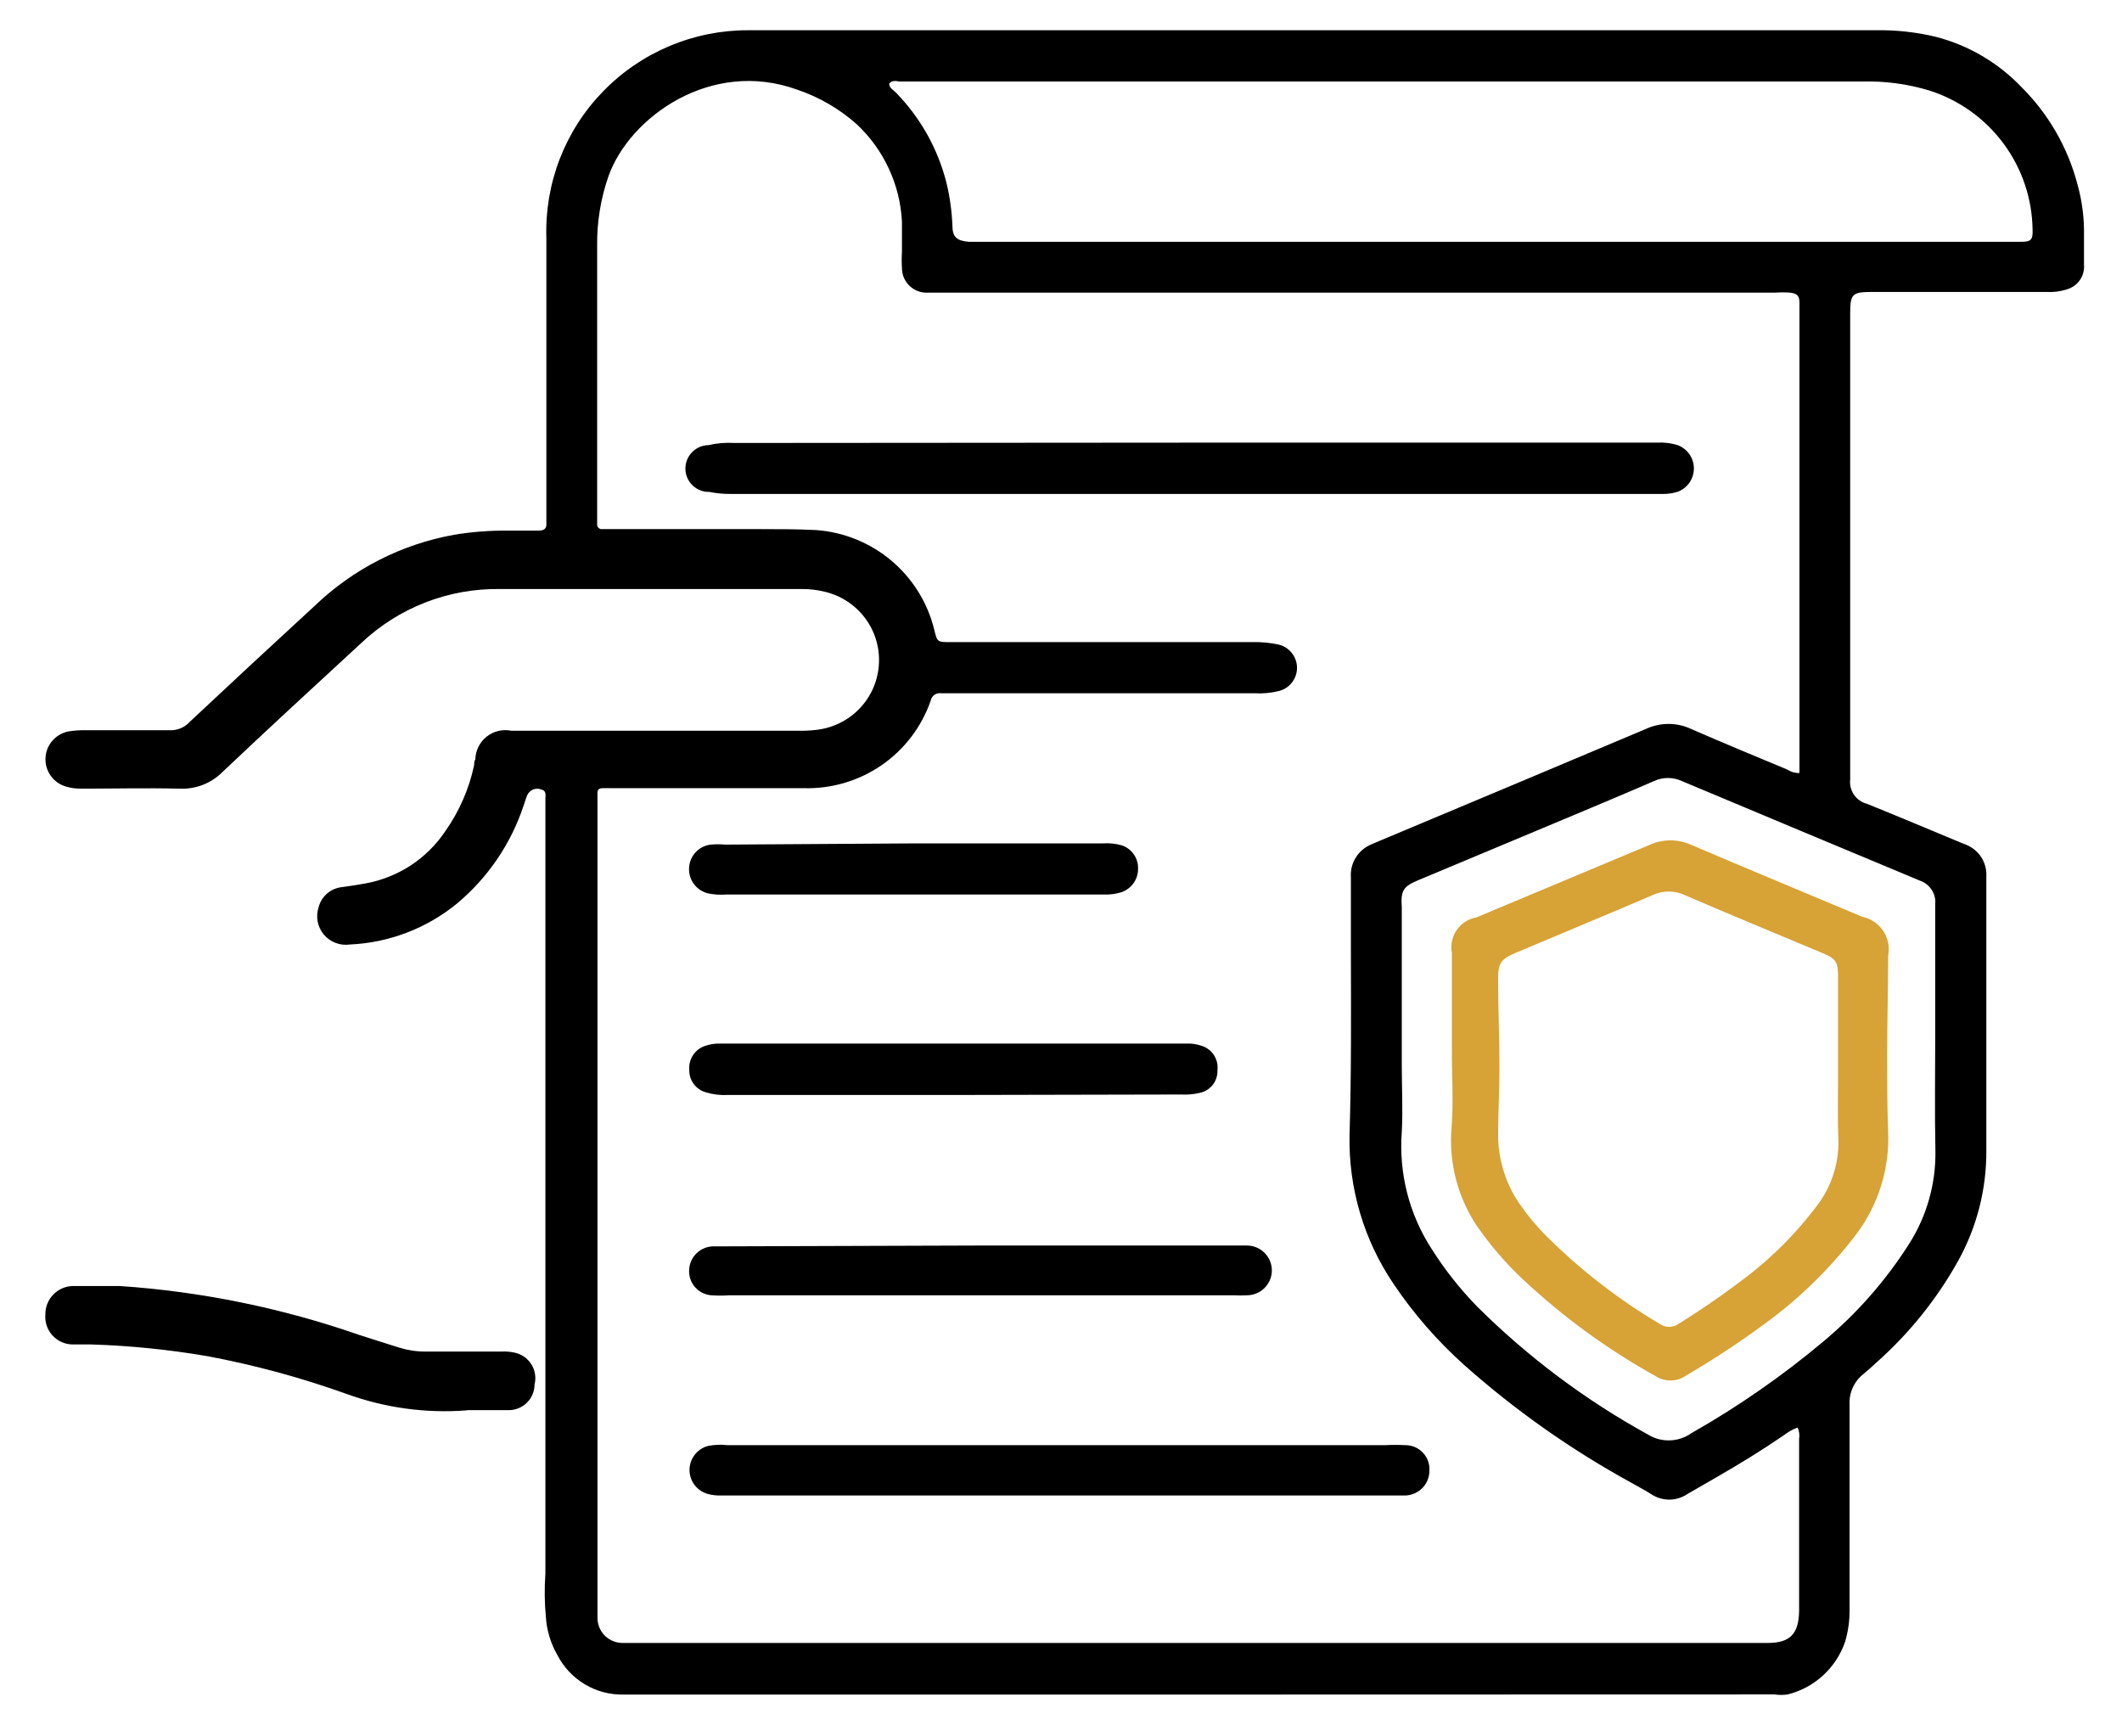 <svg width="44" height="36" viewBox="0 0 44 36" fill="none" xmlns="http://www.w3.org/2000/svg">
<g clip-path="url(#clip0_171_575)">
<path d="M24.816 35.133C20.855 35.133 16.881 35.133 12.937 35.133C12.653 35.14 12.373 35.067 12.129 34.922C11.885 34.777 11.687 34.566 11.557 34.314C11.419 34.073 11.337 33.804 11.319 33.526C11.291 33.227 11.287 32.925 11.309 32.625C11.309 32.574 11.309 32.518 11.309 32.463C11.309 30.17 11.309 27.862 11.309 25.541C11.309 22.605 11.309 19.669 11.309 16.733C11.309 16.671 11.309 16.609 11.309 16.55C11.309 16.492 11.336 16.392 11.223 16.368C11.168 16.347 11.108 16.347 11.054 16.369C11 16.391 10.957 16.432 10.933 16.485C10.902 16.554 10.884 16.63 10.857 16.702C10.595 17.494 10.117 18.197 9.477 18.732C8.848 19.247 8.068 19.546 7.255 19.582C7.155 19.596 7.053 19.585 6.958 19.549C6.864 19.513 6.78 19.454 6.715 19.376C6.65 19.299 6.606 19.207 6.587 19.108C6.568 19.009 6.575 18.907 6.606 18.811C6.635 18.698 6.698 18.597 6.787 18.521C6.876 18.446 6.987 18.401 7.103 18.391C7.262 18.371 7.421 18.343 7.579 18.316C7.913 18.255 8.232 18.128 8.516 17.943C8.799 17.757 9.043 17.517 9.232 17.235C9.523 16.822 9.728 16.354 9.832 15.859C9.832 15.821 9.832 15.783 9.856 15.745C9.858 15.655 9.88 15.565 9.92 15.484C9.96 15.402 10.018 15.33 10.089 15.274C10.16 15.217 10.243 15.176 10.332 15.155C10.42 15.134 10.512 15.132 10.601 15.15H16.553C16.675 15.153 16.797 15.147 16.919 15.133C17.262 15.097 17.582 14.941 17.821 14.692C18.061 14.444 18.203 14.118 18.224 13.774C18.246 13.43 18.144 13.09 17.937 12.814C17.73 12.538 17.431 12.344 17.095 12.267C16.945 12.23 16.79 12.211 16.636 12.212C14.545 12.212 12.454 12.212 10.363 12.212C9.299 12.197 8.27 12.597 7.496 13.327C6.53 14.218 5.564 15.105 4.612 16.007C4.496 16.123 4.357 16.214 4.204 16.273C4.05 16.332 3.886 16.359 3.722 16.351C3.032 16.334 2.37 16.351 1.693 16.351C1.586 16.353 1.479 16.339 1.376 16.31C1.247 16.274 1.134 16.197 1.056 16.089C0.977 15.982 0.937 15.851 0.943 15.718C0.948 15.585 0.999 15.457 1.087 15.357C1.174 15.256 1.293 15.188 1.424 15.164C1.538 15.145 1.654 15.137 1.769 15.14C2.359 15.14 2.953 15.14 3.543 15.14C3.615 15.14 3.687 15.125 3.754 15.096C3.82 15.067 3.88 15.025 3.929 14.971C4.792 14.162 5.656 13.359 6.523 12.563C7.321 11.796 8.328 11.282 9.418 11.087C9.782 11.027 10.15 10.998 10.519 11.001H11.164C11.278 11.001 11.34 10.966 11.329 10.842C11.329 10.798 11.329 10.75 11.329 10.705C11.329 8.782 11.329 6.855 11.329 4.931C11.311 4.373 11.405 3.816 11.607 3.294C11.809 2.772 12.114 2.296 12.505 1.895C12.895 1.493 13.362 1.174 13.879 0.956C14.395 0.738 14.95 0.626 15.511 0.627H34.307C35.837 0.627 37.366 0.627 38.896 0.627C39.312 0.62 39.727 0.665 40.131 0.761C40.807 0.934 41.421 1.292 41.904 1.794C42.47 2.353 42.876 3.054 43.077 3.824C43.174 4.17 43.219 4.528 43.212 4.887C43.212 5.086 43.212 5.286 43.212 5.485C43.222 5.601 43.191 5.716 43.124 5.81C43.057 5.905 42.959 5.973 42.846 6.002C42.715 6.044 42.577 6.062 42.439 6.053H38.816C38.406 6.053 38.364 6.094 38.364 6.497C38.364 9.465 38.364 12.432 38.364 15.398C38.364 15.652 38.364 15.904 38.364 16.158C38.351 16.27 38.378 16.383 38.442 16.476C38.505 16.569 38.6 16.636 38.709 16.664C39.358 16.925 40 17.197 40.648 17.466L40.776 17.517C40.904 17.571 41.013 17.663 41.087 17.78C41.16 17.898 41.195 18.036 41.187 18.174C41.187 18.611 41.187 19.048 41.187 19.485C41.187 20.944 41.187 22.399 41.187 23.858C41.191 24.659 40.989 25.447 40.6 26.146C40.161 26.932 39.593 27.639 38.92 28.238C38.83 28.321 38.74 28.403 38.644 28.483C38.547 28.558 38.469 28.656 38.418 28.768C38.367 28.88 38.344 29.003 38.351 29.126C38.351 29.312 38.351 29.494 38.351 29.677C38.351 30.91 38.351 32.146 38.351 33.382C38.353 33.605 38.321 33.826 38.258 34.039C38.167 34.305 38.01 34.544 37.803 34.735C37.596 34.925 37.344 35.061 37.071 35.13C36.979 35.144 36.886 35.144 36.795 35.13L24.816 35.133ZM37.312 16.027V6.504C37.312 6.428 37.312 6.349 37.312 6.273C37.312 6.129 37.26 6.084 37.115 6.067C37.016 6.06 36.915 6.06 36.815 6.067H19.572C19.465 6.067 19.358 6.067 19.251 6.067C19.181 6.072 19.111 6.063 19.045 6.04C18.979 6.017 18.918 5.98 18.866 5.933C18.815 5.886 18.774 5.828 18.745 5.764C18.717 5.7 18.703 5.631 18.702 5.561C18.695 5.447 18.695 5.332 18.702 5.217C18.702 5.011 18.702 4.801 18.702 4.594C18.663 3.827 18.328 3.105 17.767 2.578C17.405 2.256 16.982 2.01 16.522 1.856C14.742 1.216 13.058 2.427 12.62 3.645C12.456 4.112 12.375 4.605 12.382 5.1C12.382 6.972 12.382 8.842 12.382 10.712C12.382 10.767 12.382 10.818 12.382 10.873C12.381 10.887 12.383 10.9 12.389 10.913C12.394 10.925 12.401 10.936 12.411 10.945C12.421 10.954 12.433 10.961 12.446 10.966C12.458 10.97 12.472 10.971 12.485 10.97H12.672H15.777C16.16 10.97 16.546 10.97 16.929 10.99C17.503 11.033 18.048 11.256 18.487 11.627C18.926 11.998 19.235 12.498 19.372 13.055C19.434 13.313 19.434 13.313 19.717 13.313H25.965C26.149 13.308 26.333 13.325 26.513 13.364C26.622 13.39 26.718 13.452 26.787 13.54C26.856 13.627 26.894 13.735 26.894 13.846C26.894 13.957 26.856 14.065 26.787 14.153C26.718 14.24 26.622 14.302 26.513 14.328C26.349 14.368 26.179 14.383 26.01 14.373H20.665C20.282 14.373 19.896 14.373 19.513 14.373C19.465 14.366 19.416 14.377 19.376 14.405C19.336 14.434 19.308 14.476 19.299 14.524C19.111 15.069 18.753 15.539 18.278 15.866C17.802 16.193 17.234 16.359 16.656 16.341C15.335 16.341 14.014 16.341 12.692 16.341C12.347 16.341 12.389 16.31 12.389 16.633V33.313C12.389 33.389 12.389 33.465 12.389 33.54C12.388 33.677 12.441 33.808 12.536 33.906C12.632 34.004 12.762 34.06 12.899 34.063C13.013 34.063 13.13 34.063 13.244 34.063H36.653C37.126 34.063 37.298 33.867 37.305 33.396V33.327C37.305 32.161 37.305 30.994 37.305 29.831C37.318 29.752 37.308 29.671 37.274 29.597C37.173 29.634 37.079 29.686 36.995 29.752C36.539 30.065 36.067 30.354 35.587 30.63L34.99 30.974C34.879 31.05 34.746 31.091 34.611 31.091C34.475 31.091 34.343 31.05 34.231 30.974C34.097 30.888 33.952 30.815 33.81 30.733C32.572 30.053 31.415 29.238 30.36 28.3C29.805 27.803 29.314 27.239 28.897 26.621C28.278 25.708 27.959 24.626 27.983 23.525C28.021 22.283 28.014 21.044 28.011 19.802C28.011 19.265 28.011 18.728 28.011 18.192C28 18.046 28.036 17.901 28.114 17.777C28.191 17.654 28.306 17.558 28.442 17.503L28.611 17.431C30.451 16.661 32.291 15.888 34.131 15.112C34.277 15.044 34.436 15.009 34.597 15.009C34.758 15.009 34.917 15.044 35.063 15.112C35.725 15.401 36.391 15.677 37.06 15.955C37.135 16.005 37.223 16.03 37.312 16.027ZM18.437 1.735C18.437 1.828 18.533 1.869 18.588 1.931C19.089 2.448 19.446 3.086 19.623 3.782C19.694 4.073 19.736 4.371 19.748 4.67C19.748 4.918 19.841 4.993 20.093 5.014C20.169 5.014 20.248 5.014 20.324 5.014H25.906H41.911C42.111 5.014 42.153 4.969 42.146 4.77C42.139 4.124 41.929 3.497 41.544 2.977C41.16 2.458 40.62 2.072 40.003 1.876C39.556 1.741 39.09 1.678 38.623 1.69H19.065H18.651C18.578 1.68 18.495 1.659 18.437 1.735ZM40.127 21.464C40.127 20.559 40.127 19.654 40.127 18.749C40.138 18.643 40.111 18.537 40.053 18.447C39.995 18.358 39.908 18.291 39.807 18.257C38.157 17.569 36.513 16.881 34.873 16.193C34.783 16.151 34.684 16.13 34.585 16.13C34.485 16.13 34.387 16.151 34.297 16.193C33.741 16.437 33.179 16.668 32.62 16.905L29.412 18.247C29.098 18.377 29.042 18.463 29.066 18.808C29.066 18.921 29.066 19.035 29.066 19.152V22.049C29.066 22.523 29.091 23.002 29.066 23.473C29.003 24.321 29.217 25.166 29.677 25.881C29.951 26.316 30.27 26.721 30.629 27.089C31.681 28.135 32.875 29.029 34.176 29.745C34.312 29.828 34.469 29.869 34.627 29.863C34.786 29.858 34.94 29.806 35.07 29.714C36.047 29.16 36.971 28.517 37.83 27.794C38.512 27.221 39.103 26.547 39.582 25.795C39.952 25.216 40.143 24.541 40.131 23.855C40.114 23.06 40.127 22.262 40.127 21.464Z" fill="black"/>
<path d="M9.687 29.24C8.834 29.307 7.976 29.189 7.172 28.895C6.238 28.561 5.28 28.301 4.305 28.118C3.507 27.981 2.7 27.899 1.89 27.874C1.759 27.874 1.628 27.874 1.496 27.874C1.418 27.872 1.341 27.854 1.27 27.821C1.199 27.788 1.136 27.741 1.083 27.682C1.031 27.624 0.992 27.555 0.967 27.481C0.943 27.407 0.934 27.329 0.941 27.251C0.939 27.1 0.996 26.955 1.1 26.845C1.203 26.735 1.345 26.67 1.496 26.663C1.841 26.663 2.159 26.663 2.49 26.663C4.178 26.778 5.843 27.118 7.441 27.674C7.72 27.767 8 27.85 8.276 27.939C8.452 27.994 8.636 28.022 8.821 28.022C9.345 28.022 9.856 28.022 10.391 28.022C10.482 28.017 10.574 28.023 10.663 28.042C10.735 28.056 10.804 28.085 10.864 28.126C10.925 28.168 10.976 28.221 11.016 28.283C11.055 28.344 11.082 28.413 11.093 28.486C11.105 28.558 11.102 28.632 11.084 28.703C11.084 28.843 11.029 28.977 10.931 29.076C10.833 29.176 10.7 29.233 10.56 29.236H9.687V29.24Z" fill="black"/>
<path d="M24.747 9.177C27.951 9.177 31.156 9.177 34.362 9.177C34.506 9.169 34.649 9.186 34.787 9.229C34.885 9.266 34.97 9.332 35.031 9.418C35.091 9.505 35.123 9.607 35.123 9.712C35.123 9.817 35.091 9.92 35.031 10.007C34.97 10.093 34.885 10.159 34.787 10.196C34.684 10.228 34.577 10.243 34.469 10.241H15.149C15.002 10.242 14.855 10.228 14.71 10.199C14.581 10.202 14.456 10.154 14.363 10.066C14.269 9.977 14.215 9.855 14.212 9.726C14.209 9.597 14.257 9.473 14.346 9.38C14.435 9.286 14.557 9.232 14.686 9.229C14.866 9.188 15.051 9.173 15.235 9.184L24.747 9.177Z" fill="black"/>
<path d="M21.987 29.962H28.725C28.863 29.955 29.001 29.955 29.139 29.962C29.207 29.962 29.274 29.975 29.337 30.001C29.399 30.028 29.456 30.067 29.502 30.116C29.549 30.165 29.586 30.223 29.609 30.286C29.633 30.35 29.643 30.418 29.639 30.485C29.641 30.618 29.591 30.746 29.501 30.843C29.41 30.939 29.285 30.997 29.152 31.005C29.084 31.005 29.015 31.005 28.945 31.005H14.973C14.873 31.01 14.773 30.999 14.676 30.974C14.567 30.943 14.471 30.878 14.403 30.789C14.334 30.699 14.297 30.589 14.297 30.477C14.297 30.364 14.334 30.254 14.403 30.164C14.471 30.075 14.567 30.01 14.676 29.979C14.811 29.952 14.95 29.947 15.086 29.962H21.987Z" fill="black"/>
<path d="M20.32 25.823H25.599C25.685 25.823 25.768 25.823 25.854 25.823C25.991 25.823 26.123 25.877 26.22 25.974C26.317 26.071 26.372 26.202 26.372 26.339C26.372 26.476 26.317 26.607 26.22 26.704C26.123 26.801 25.991 26.855 25.854 26.855C25.762 26.86 25.67 26.86 25.578 26.855H15.121C14.998 26.864 14.875 26.864 14.752 26.855C14.62 26.846 14.497 26.784 14.41 26.684C14.323 26.584 14.28 26.454 14.29 26.322C14.296 26.194 14.351 26.073 14.443 25.984C14.536 25.895 14.658 25.843 14.786 25.84C14.869 25.84 14.955 25.84 15.038 25.84L20.32 25.823Z" fill="black"/>
<path d="M19.779 22.702H15.086C14.935 22.71 14.783 22.691 14.638 22.647C14.537 22.62 14.448 22.559 14.386 22.476C14.323 22.392 14.291 22.291 14.293 22.186C14.283 22.078 14.309 21.969 14.369 21.878C14.428 21.787 14.517 21.718 14.621 21.684C14.723 21.649 14.83 21.633 14.938 21.636H24.626C24.718 21.634 24.811 21.648 24.898 21.677C25.008 21.707 25.104 21.775 25.167 21.869C25.23 21.963 25.258 22.077 25.244 22.19C25.248 22.298 25.214 22.405 25.147 22.491C25.08 22.577 24.985 22.636 24.878 22.658C24.75 22.688 24.619 22.7 24.488 22.692L19.779 22.702Z" fill="black"/>
<path d="M18.944 17.486H22.863C22.994 17.477 23.126 17.489 23.253 17.524C23.355 17.556 23.444 17.621 23.506 17.708C23.568 17.794 23.601 17.899 23.598 18.006C23.6 18.114 23.568 18.22 23.506 18.308C23.444 18.396 23.355 18.463 23.253 18.498C23.134 18.535 23.011 18.551 22.887 18.546H15.055C14.926 18.556 14.796 18.547 14.669 18.519C14.552 18.488 14.45 18.416 14.38 18.317C14.311 18.219 14.279 18.099 14.289 17.978C14.298 17.86 14.348 17.748 14.43 17.663C14.513 17.577 14.623 17.523 14.741 17.511C14.84 17.502 14.939 17.502 15.038 17.511L18.944 17.486Z" fill="black"/>
<path d="M30.105 21.756C30.105 21.041 30.105 20.397 30.105 19.754C30.089 19.672 30.09 19.589 30.108 19.508C30.125 19.427 30.158 19.35 30.205 19.282C30.252 19.214 30.312 19.155 30.382 19.111C30.452 19.066 30.53 19.035 30.612 19.021C31.808 18.521 33.005 18.02 34.203 17.517C34.339 17.455 34.487 17.423 34.636 17.423C34.786 17.423 34.934 17.455 35.069 17.517C36.249 18.02 37.433 18.512 38.613 19.007C38.791 19.044 38.947 19.149 39.048 19.299C39.148 19.45 39.186 19.634 39.151 19.812C39.151 20.5 39.13 21.189 39.13 21.877C39.13 22.407 39.13 22.936 39.151 23.463C39.184 24.243 38.94 25.009 38.461 25.627C37.926 26.321 37.294 26.936 36.584 27.451C36.065 27.833 35.526 28.188 34.969 28.514C34.879 28.579 34.771 28.617 34.659 28.621C34.547 28.626 34.437 28.596 34.342 28.538C33.342 27.984 32.415 27.309 31.581 26.528C31.218 26.188 30.893 25.81 30.612 25.4C30.221 24.806 30.04 24.099 30.098 23.391C30.143 22.819 30.101 22.252 30.105 21.756ZM38.112 22.042V20.27C38.112 19.926 38.071 19.878 37.767 19.75C36.826 19.355 35.88 18.966 34.945 18.563C34.838 18.511 34.72 18.484 34.6 18.484C34.481 18.484 34.363 18.511 34.255 18.563C33.324 18.962 32.385 19.351 31.454 19.744C31.109 19.888 31.06 19.964 31.064 20.332C31.064 20.927 31.091 21.526 31.091 22.121C31.091 22.575 31.067 23.026 31.064 23.477C31.054 23.987 31.198 24.488 31.478 24.915C31.654 25.176 31.855 25.419 32.078 25.641C32.777 26.335 33.559 26.94 34.407 27.444C34.466 27.486 34.536 27.509 34.609 27.509C34.681 27.509 34.752 27.486 34.811 27.444C35.313 27.131 35.799 26.793 36.267 26.432C36.794 26.021 37.265 25.542 37.667 25.008C37.972 24.614 38.132 24.128 38.119 23.631C38.099 23.098 38.116 22.568 38.112 22.042Z" fill="#D7A236"/>
</g>
<defs>
<clipPath id="clip0_171_575">
<rect width="42.274" height="34.51" fill="white" transform="translate(0.941 0.627)"/>
</clipPath>
</defs>
</svg>
